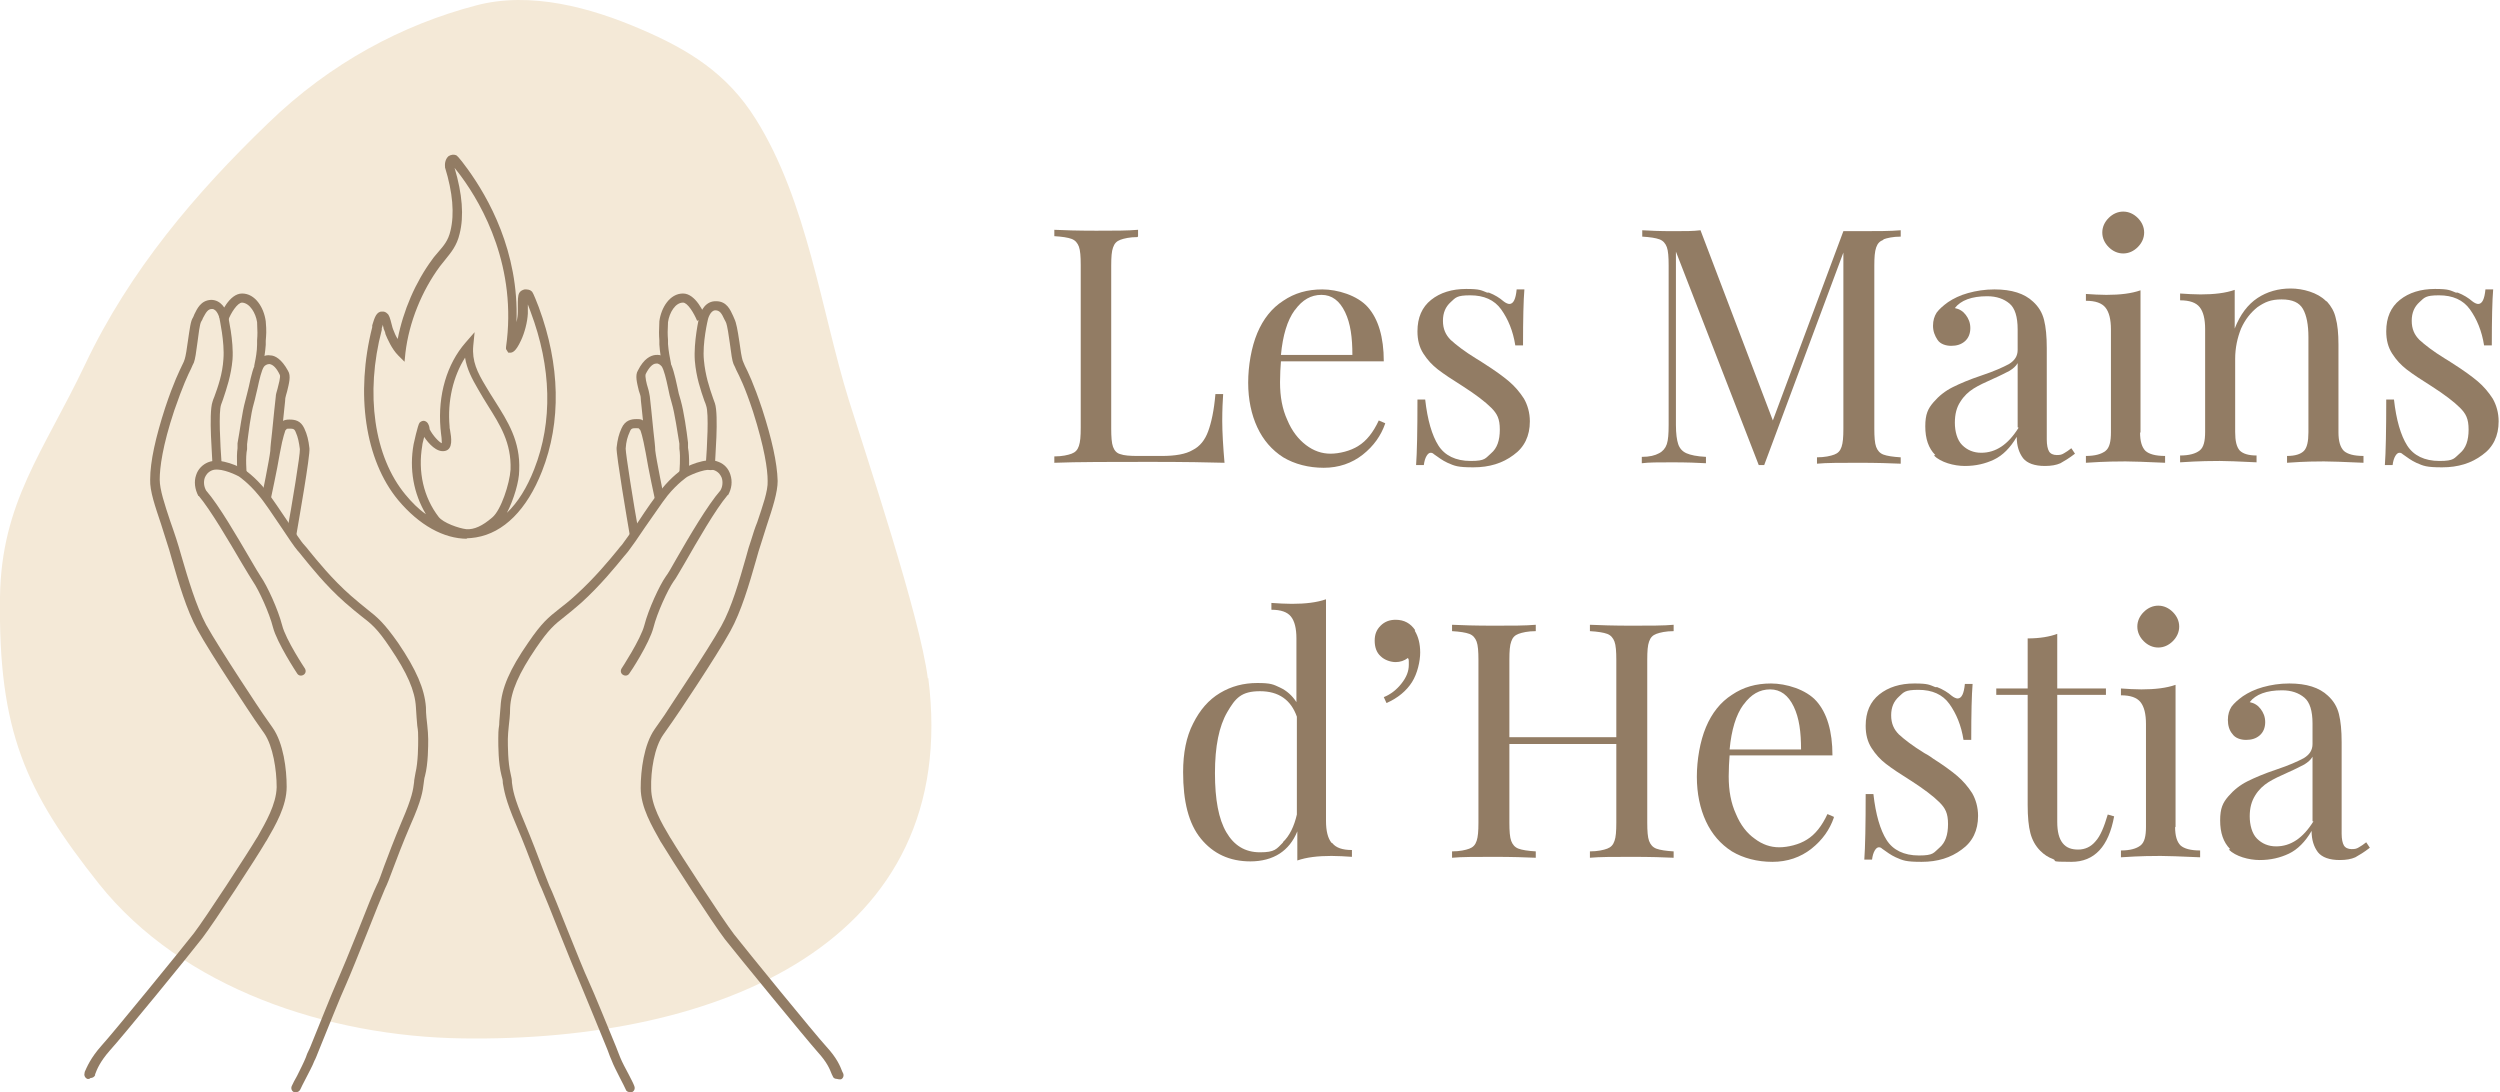 <?xml version="1.0" encoding="UTF-8"?>
<svg id="Calque_1" xmlns="http://www.w3.org/2000/svg" version="1.1" viewBox="0 0 549.4 240">
  <!-- Generator: Adobe Illustrator 29.7.1, SVG Export Plug-In . SVG Version: 2.1.1 Build 8)  -->
  <defs>
    <style>
      .st0 {
        fill: #927c64;
      }

      .st1 {
        fill: #f4e9d7;
      }
    </style>
  </defs>
  <g>
    <path id="fond" class="st1" d="M204,149c7.4,58.3-46.3,80-102.3,79.2-29.6-.4-61.6-11-79.9-33.9C5.6,173.9-.4,160.7,0,131.2c.3-20.8,9.5-31.8,18.7-51.1,9.8-20.7,24.4-37.8,40.2-53,13.8-13.4,29.7-21.7,45.7-25.9,12-3.2,25.3.5,36.2,5.2,10.5,4.5,19,9.7,25.3,19.8,11.3,18,14.4,42.2,20.4,61.6,3.8,12.2,15.7,47.7,17.4,61.3Z"/>
    <g>
      <g id="main-droite">
        <path class="st0" d="M183.9,237.1c-.4,0-.8-.2-.9-.6l-.2-.4c-.5-1.3-1.1-2.7-3.1-4.9-2.5-2.8-17.8-21.5-20.4-24.8-2.6-3.4-12-17.9-13.9-21.1l-.2-.3c-1.9-3.4-4.4-7.6-4.4-11.8,0-3.9.7-9.6,3.1-13l2.1-3c0-.1,9.5-14.2,12.5-19.6,2.3-4.1,4-10.1,5.4-15,.4-1.5.8-2.9,1.2-4,.4-1.3.8-2.6,1.3-3.8,1.2-3.6,2.4-6.9,2.3-9.1,0-2.6-.7-7.3-3.2-15.2-1.8-5.5-3-7.8-3.7-9.2-.2-.5-.4-.9-.6-1.3-.3-.7-.5-2.2-.8-4.5-.2-1.6-.6-4-.8-4.5-.1-.2-.2-.5-.4-.8-.6-1.3-1-2-2-2,0,0,0,0,0,0-1.1,0-1.6,1.9-1.6,1.9,0,0-1.3,5.3-.9,9.1.3,3.3,1.2,6,2,8.3.1.4.3.7.4,1.1.9,2.6,0,12.7,0,13.8,0,.6-.5,1-1.1.9-.6,0-1-.5-.9-1.1.3-4.1.7-11.3.1-13-.1-.3-.2-.7-.4-1.1-.8-2.3-1.8-5.2-2.1-8.8-.3-4.1.9-9.5,1-9.7.3-1.3,1.4-3.5,3.7-3.4,2.3,0,3.1,1.9,3.7,3.2.1.2.2.5.3.7.4.8.7,2.4,1.1,5.1.2,1.6.5,3.4.7,4,.1.3.3.7.5,1.2.7,1.4,1.9,3.8,3.8,9.5,2.1,6.5,3.3,11.8,3.4,15.8,0,2.5-1.1,5.9-2.4,9.8-.4,1.2-.8,2.5-1.2,3.8-.4,1.2-.8,2.5-1.2,4-1.4,4.9-3.2,11.1-5.6,15.4-3,5.5-12.2,19.2-12.6,19.7l-2.1,3c-2,2.8-2.8,8-2.7,11.8,0,3.8,2.3,7.7,4.2,10.9l.2.3c1.9,3.2,11.2,17.5,13.8,20.9,2.5,3.2,17.9,22.1,20.3,24.7,2.3,2.5,3,4.2,3.5,5.5l.2.4c.2.5,0,1.1-.5,1.3-.1,0-.3,0-.4,0Z"/>
        <path class="st0" d="M138.4,240c-.4,0-.8-.2-.9-.6-.2-.5-.7-1.4-1.2-2.4-.7-1.4-1.5-2.9-1.9-4-.2-.4-.5-1.2-.9-2.3-1.7-4.1-4.8-11.8-6-14.6-.8-1.8-2.7-6.5-4.5-11-1.7-4.3-3.5-8.8-4-9.9-.5-1-1-2.4-1.7-4.2-.9-2.3-2.1-5.6-3.9-9.8-2.4-5.6-2.6-7.5-2.9-9.1,0-.6-.1-1.1-.3-1.7-.7-2.7-.7-6.5-.7-8.1,0-.9,0-1.8.2-3,0-1,.2-2.3.3-4,.2-4,2-8.2,6.1-14.1,3-4.4,4.4-5.5,6.8-7.4,1-.8,2.1-1.6,3.6-3,4.1-3.7,7.4-7.7,9.2-9.9.4-.5.7-.9,1-1.2.6-.8,2.1-2.9,3.6-5.1,1.7-2.6,3.7-5.5,5-7,2.4-3,4.7-4.5,4.8-4.6.5-.3,5-2.7,7.8-1.5,1.3.5,2.2,1.5,2.6,2.8.5,1.5.3,3.1-.5,4.5h-.1c-2.7,3.2-6.7,10.2-9.4,14.9-1.2,2-2,3.5-2.5,4.1-1.3,1.9-3.6,6.9-4.4,10.1-.9,3.5-5.1,9.9-5.3,10.1-.3.5-.9.6-1.4.3-.5-.3-.6-.9-.3-1.4,0,0,4.2-6.4,5-9.5.9-3.5,3.3-8.7,4.7-10.7.4-.5,1.3-2,2.4-4,2.7-4.7,6.8-11.7,9.6-14.9.5-.8.6-1.9.3-2.8-.2-.5-.6-1.2-1.5-1.6-1.6-.7-5,.8-6.1,1.4h0s-2.1,1.4-4.3,4.1c-1.2,1.5-3.1,4.4-4.9,6.9-1.6,2.4-3,4.4-3.7,5.3-.2.3-.6.7-1,1.2-1.8,2.2-5.2,6.4-9.4,10.2-1.5,1.3-2.7,2.3-3.6,3-2.3,1.8-3.5,2.8-6.3,6.9-3.8,5.6-5.5,9.5-5.7,13.1,0,1.8-.2,3.1-.3,4.1-.1,1.1-.2,2-.2,2.8,0,1.5,0,5.1.6,7.6.2.8.3,1.4.3,2,.2,1.5.4,3.2,2.7,8.6,1.8,4.3,3,7.5,3.9,9.9.7,1.8,1.2,3.1,1.6,4.1.6,1.2,2.3,5.5,4.1,10,1.8,4.5,3.7,9.2,4.5,10.9,1.3,2.8,4.4,10.5,6.1,14.6.4,1.1.8,2,.9,2.3.4,1,1.2,2.5,1.9,3.8.5,1,1,1.9,1.2,2.5.2.5,0,1.1-.5,1.3-.1,0-.3,0-.4,0Z"/>
        <path class="st0" d="M145.5,80.5c0,0,0-.3,0-.5-.2-1-.5-2.7-.6-4.3v-.9c-.1-1.3-.1-2,0-4.2.4-3,2.3-6.1,5.2-6.1h0c2.8,0,4.7,4.4,5,5.3l-1.9.7c-.7-1.7-2.1-4-3.1-4h0c-1.7,0-3,2.2-3.3,4.3-.1,2-.1,2.6,0,3.9v.9c.1,1.4.4,3.1.6,4,0,.4.1.6.1.7l-2,.2Z"/>
        <path class="st0" d="M138.4,117.6c-.5-2.9-3-17.6-2.9-19.2.2-1.8.5-3,1.1-4.3.8-1.8,2.2-2,3.3-2,.6,0,1,0,1.4.3-.2-2.3-.5-4.4-.5-5,0-.4-.2-.9-.4-1.5-.4-1.7-.9-3.4-.2-4.5,1.3-2.6,2.8-3.3,3.9-3.4,1.2-.1,2.3.4,3,1.4.7,1,1.2,3.1,1.7,5.4.2,1.1.5,2.3.8,3.2.7,2.5,1.3,6.7,1.6,9.3v1.1c.4,2.1.2,5.5.1,5.6l-2-.2s.3-3.4,0-5.2v-1.1c-.4-2.3-1-6.7-1.7-9-.3-1-.6-2.2-.8-3.3-.4-1.9-.9-4-1.4-4.7-.3-.3-.7-.7-1.2-.6-.8,0-1.6.9-2.3,2.3h0c-.2.5.2,2.2.5,3.1.2.6.3,1.3.4,1.8.1.9.5,4.5.8,7.7.2,1.8.4,3.4.4,4.2.2,1.9,1.9,10.1,1.9,10.2l-2,.4c0,0-1.4-6.4-2-10.1-.7-3.8-1.1-4.8-1.2-5,0,0-.1-.1-.2-.2-.1-.2-.2-.2-.6-.2-.9,0-1.2,0-1.5.8-.5,1.1-.8,2.1-.9,3.7,0,1.1,1.7,12,2.9,18.6l-2,.3ZM140.9,94.6s0,0,0,0c0,0,0,0,0,0Z"/>
      </g>
      <g id="main-gauche">
        <path class="st0" d="M19.6,237.1c-.1,0-.2,0-.4,0-.5-.2-.8-.8-.6-1.3v-.2c.5-1.1,1.3-3.1,3.7-5.8,2.4-2.6,17.8-21.5,20.3-24.7,2.6-3.4,11.9-17.7,13.8-20.9l.2-.3c1.8-3.2,4.1-7.1,4.2-10.9,0-3.8-.8-9-2.7-11.8l-2.1-3c-.4-.6-9.6-14.3-12.6-19.8-2.4-4.3-4.2-10.5-5.6-15.4-.4-1.5-.8-2.8-1.2-4-.4-1.3-.8-2.5-1.2-3.8-1.3-3.9-2.5-7.3-2.4-9.8,0-4,1.2-9.3,3.3-15.8,1.9-5.7,3.1-8,3.8-9.5.2-.4.4-.8.5-1.2.2-.6.5-2.4.7-4,.4-2.7.6-4.4,1.1-5.1.1-.2.2-.4.3-.7.6-1.2,1.4-3.1,3.7-3.2,2.2,0,3.3,2.1,3.7,3.4,0,.2,1.3,5.6,1,9.7-.3,3.5-1.3,6.4-2.1,8.8-.1.4-.3.7-.4,1.1-.6,1.6-.2,8.8.1,13,0,.6-.4,1-.9,1.1-.5,0-1-.4-1.1-.9,0-1.1-.9-11.2,0-13.8.1-.3.2-.7.4-1.1.8-2.2,1.8-5,2-8.3.3-3.7-.9-9-.9-9.1,0,0-.5-1.9-1.6-1.9-.9,0-1.3.7-2,2-.1.3-.2.5-.4.8-.3.5-.6,2.9-.8,4.5-.3,2.3-.5,3.7-.8,4.5-.2.4-.4.8-.6,1.3-.7,1.4-1.8,3.7-3.7,9.2-2.6,7.8-3.2,12.6-3.2,15.2,0,2.2,1.1,5.5,2.3,9.1.4,1.2.9,2.5,1.3,3.8.4,1.2.8,2.6,1.2,4,1.4,4.8,3.2,10.9,5.4,15,3,5.4,12.4,19.5,12.5,19.6l2.1,3c2.4,3.4,3.1,9.1,3.1,13,0,4.3-2.5,8.5-4.4,11.8l-.2.3c-1.9,3.3-11.3,17.7-13.9,21.1-2.6,3.4-17.9,22.1-20.4,24.8-2.1,2.4-2.8,4.1-3.2,5.2v.2c-.2.4-.6.6-1,.6Z"/>
        <path class="st0" d="M65,240c-.1,0-.3,0-.4,0-.5-.2-.7-.8-.5-1.3.2-.5.7-1.4,1.2-2.3.7-1.4,1.5-3,1.9-4,.1-.4.4-1.1.9-2.1,1.6-3.9,4.8-12,6.1-14.9.8-1.8,2.7-6.4,4.5-10.9,1.8-4.6,3.5-8.8,4.1-10,.5-.9.9-2.2,1.6-4.1.9-2.4,2.1-5.6,3.9-9.9,2.3-5.3,2.5-7,2.7-8.6,0-.6.2-1.2.3-2,.6-2.5.6-6.1.6-7.6,0-.9,0-1.7-.2-2.8-.1-1.1-.2-2.4-.3-4.1-.2-3.6-1.9-7.5-5.7-13.1-2.8-4.2-4.1-5.2-6.3-6.9-.9-.7-2.1-1.7-3.6-3-4.3-3.8-7.6-8-9.4-10.2-.4-.5-.7-.9-1-1.2-.7-.8-2.1-2.9-3.7-5.3-1.7-2.5-3.6-5.4-4.9-6.9-2.2-2.7-4.3-4.1-4.3-4.1-1.5-.8-4.5-2-6-1.3-.9.4-1.3,1.1-1.5,1.6-.3.9-.2,1.9.3,2.8,2.8,3.2,6.9,10.3,9.6,14.9,1.1,1.9,2,3.4,2.4,4,1.4,2,3.8,7.2,4.7,10.7.8,3.2,5,9.5,5,9.5.3.5.2,1.1-.3,1.4s-1.1.2-1.4-.3c-.2-.3-4.4-6.7-5.3-10.1-.8-3.2-3.1-8.2-4.4-10.1-.4-.6-1.3-2.1-2.5-4.1-2.7-4.6-6.8-11.6-9.4-14.7h-.1c-.8-1.5-1-3.2-.5-4.6.4-1.3,1.4-2.3,2.6-2.8,2.8-1.2,7.3,1.2,7.8,1.5.1,0,2.5,1.6,4.9,4.6,1.3,1.6,3.2,4.5,4.9,7,1.5,2.2,2.9,4.4,3.6,5.1.3.3.6.7,1,1.2,1.8,2.2,5.1,6.3,9.2,9.9,1.5,1.3,2.6,2.2,3.6,3,2.3,1.8,3.7,3,6.8,7.4,4,5.9,5.8,10.1,6.1,14.1,0,1.7.2,3,.3,4,.1,1.1.2,2,.2,3,0,1.6,0,5.4-.7,8.1-.2.6-.2,1.1-.3,1.7-.2,1.6-.4,3.5-2.9,9.1-1.8,4.2-3,7.4-3.9,9.8-.7,1.9-1.2,3.2-1.7,4.2-.5,1.1-2.3,5.6-4,9.9-1.8,4.5-3.7,9.2-4.5,11-1.3,2.8-4.5,10.9-6.1,14.8-.4,1-.7,1.8-.9,2.1-.4,1.1-1.3,2.7-2,4.1-.5.9-.9,1.8-1.1,2.2-.2.4-.5.6-.9.6Z"/>
        <path class="st0" d="M57.9,80.6l-2-.2c0,0,0-.4.1-.7.2-.9.5-2.6.5-4v-.9c.1-1.3.1-1.9,0-4-.3-2-1.6-4.2-3.3-4.3h0c-1,0-2.5,2.3-3.1,4l-1.9-.7c.3-.9,2.2-5.3,5-5.3h0c2.9,0,4.8,3.1,5.2,6.1.2,2.3.1,2.9,0,4.3v.9c-.1,1.5-.4,3.3-.6,4.3,0,.3,0,.5,0,.5Z"/>
        <path class="st0" d="M65,117.6l-2-.3c1.2-6.6,3-17.5,2.9-18.6-.2-1.5-.4-2.6-.9-3.7-.3-.8-.6-.8-1.5-.8-.4,0-.5,0-.6.2,0,0-.1.1-.2.2,0,.2-.5,1.1-1.2,5-.6,3.7-2,10-2,10.1l-2-.4c0,0,1.7-8.3,1.9-10.2,0-.7.2-2.4.4-4.2.3-3.2.7-6.8.8-7.7,0-.5.2-1.1.4-1.8.2-.8.7-2.6.5-3h0c-.7-1.5-1.5-2.3-2.3-2.4-.5,0-1,.3-1.2.6-.5.7-1,2.8-1.4,4.7-.3,1.1-.5,2.3-.8,3.3-.7,2.3-1.2,6.7-1.5,9v1.1c-.4,1.8-.1,5.2-.1,5.2l-2,.2c0-.1-.3-3.6,0-5.6v-1.1c.5-2.6,1-6.8,1.7-9.3.3-1,.5-2.1.8-3.2.5-2.4,1-4.4,1.7-5.4.8-1,1.9-1.6,3-1.4,1,0,2.5.8,3.9,3.4.7,1.1.2,2.8-.2,4.5-.2.6-.3,1.1-.4,1.5,0,.6-.3,2.8-.5,5,.3-.2.8-.3,1.4-.3,1.2,0,2.5.2,3.3,2,.6,1.3.9,2.5,1.1,4.3.2,1.6-2.4,16.2-2.9,19.2ZM62.6,94.6h0s0,0,0,0Z"/>
      </g>
      <path class="st0" d="M102.7,118.4c-5.2,0-10.6-3-15.2-8.5-7.3-8.8-9.4-23.4-5.7-38v-.4c.4-1.2.7-2.7,1.8-3,.3,0,.9-.2,1.5.4.4.3.6.9,1,2.5.1.4.2.8.3,1,.3.8.6,1.5,1,2.1,1.2-6.2,3.9-12.5,7.6-17.5.4-.6.9-1.1,1.3-1.6,1.2-1.4,2.2-2.5,2.7-4.7.9-3.7.5-8.4-1.2-13.9v-.2c-.1-.9.2-1.8.8-2.3.5-.3,1.1-.4,1.6-.2.1,0,.5.2,2.6,3.1,4.4,6.1,11.3,18,10.7,33.6.2-.8.3-1.6.3-2.3,0-.3,0-.7,0-1.2,0-1.4,0-2.3.3-2.9.2-.4.7-.7,1.2-.8.5,0,1.1,0,1.5.4.2.1.4.4,1.6,3.5h0c4.7,12.7,5,25.2.7,36.1-3.3,8.4-8.4,13.5-14.5,14.5-.7.1-1.4.2-2.1.2ZM93.2,96.1c-.2.8-.4,1.5-.4,1.8-1,5.8.3,11.4,3.6,15.7,1,1.3,4.4,2.5,6.1,2.7,1.7.1,3.5-.7,5.7-2.6h0c1.9-1.6,3.8-7.4,4-10.5.2-5.9-2.3-9.8-5-14.1-.7-1.1-1.4-2.3-2.1-3.5-1.4-2.4-2.5-4.5-2.9-7-2.6,4.1-3.9,9.5-3.4,15.1,0,.2,0,.5.1.8.3,1.7.7,4.2-1.1,4.6-1.8.4-3.6-1.6-4.6-3.1ZM84.1,71.3c0,.3-.1.6-.2.8v.4c-3.7,14-1.7,27.9,5.2,36.2,1.4,1.7,2.9,3.2,4.5,4.3-2.7-4.5-3.7-9.9-2.7-15.4,0,0,.9-4.2,1.3-4.7.3-.3.7-.5,1.1-.4.7.2,1,.9,1.1,1.6,0,0,0,.1,0,.2.7,1.4,2.1,2.9,2.7,3.1,0-.5-.1-1.8-.2-2.3,0-.4-.1-.7-.1-1-.6-7.3,1.4-14.1,5.5-18.8l2-2.3-.3,3c-.3,3.4.9,5.8,2.7,8.8.7,1.2,1.4,2.3,2.1,3.4,2.7,4.3,5.6,8.7,5.3,15.2,0,2.4-1.2,6.4-2.7,9.3,2.4-2.3,4.4-5.5,6-9.6,4.1-10.4,3.8-22.4-.8-34.6-.2-.5-.4-1.1-.6-1.6,0,.2,0,.4,0,.6,0,.5,0,1,0,1.4-.1,1.9-.7,4.2-1.5,5.9-1.2,2.6-1.9,2.6-2.2,2.7h-.6s-.5-.8-.5-.8v-.4c2.5-17.5-5.1-31.1-9.9-37.6-.3-.4-.9-1.2-1.4-1.8,1.7,5.7,2.1,10.6,1.1,14.5-.6,2.6-1.9,4.1-3.1,5.6-.4.5-.8,1-1.2,1.5-4,5.4-6.8,12.3-7.6,19l-.2,2-1.4-1.4c-1.4-1.4-2.4-3.7-2.8-4.7,0-.3-.2-.7-.4-1.2,0-.2-.1-.5-.2-.8Z"/>
    </g>
  </g>
  <g>
    <g>
      <path class="st0" d="M250,52.1c-1.7,0-3,.3-3.8.6-.8.3-1.3.8-1.6,1.7-.3.8-.4,2.1-.4,4v35.8c0,1.8.1,3.2.4,4,.3.8.8,1.4,1.6,1.6.8.3,2.1.4,3.8.4h5.3c3,0,5.3-.4,6.8-1.3,1.6-.8,2.7-2.2,3.4-4.1.7-1.9,1.3-4.6,1.6-8.2h1.7c-.1,1.5-.2,3.5-.2,5.9s.2,5.8.5,9.2c-3.3-.1-8.8-.2-16.5-.2s-16.2,0-20.9.2v-1.4c1.7,0,3-.3,3.8-.6s1.3-.8,1.6-1.7.4-2.1.4-4v-35.8c0-1.8-.1-3.2-.4-4s-.8-1.4-1.6-1.7c-.8-.3-2.1-.5-3.8-.6v-1.4c2,.1,5.1.2,9.2.2s6.9,0,9.2-.2v1.4Z"/>
      <path class="st0" d="M304.4,93.1c-.9,2.6-2.5,4.9-4.9,6.8-2.4,1.9-5.3,2.9-8.6,2.9s-6.4-.8-8.9-2.3c-2.5-1.6-4.4-3.8-5.7-6.6-1.3-2.8-2-6.1-2-9.8s.7-7.8,2-10.9,3.2-5.5,5.7-7.1c2.5-1.7,5.3-2.5,8.6-2.5s7.7,1.3,10,3.9c2.3,2.6,3.5,6.6,3.5,11.9h-22.6c-.1,1.3-.2,2.9-.2,4.6,0,3.2.5,5.9,1.6,8.3,1,2.4,2.4,4.2,4.1,5.5,1.7,1.3,3.5,1.9,5.4,1.9s4.4-.6,6.1-1.7c1.8-1.1,3.3-3,4.5-5.6l1.4.6ZM284.5,68.2c-1.6,2.2-2.6,5.5-3,9.8h15.7c0-3.8-.4-6.9-1.6-9.4-1.2-2.5-2.9-3.8-5.2-3.8s-4.2,1.1-5.8,3.3Z"/>
      <path class="st0" d="M327.2,64.3c1.3.5,2.4,1.2,3.2,1.9.5.4,1,.6,1.3.6.9,0,1.4-1.1,1.6-3.2h1.7c-.2,2.4-.3,6.4-.3,12.3h-1.7c-.5-3.2-1.6-5.8-3.1-7.9-1.5-2.1-3.8-3.1-6.8-3.1s-3.2.5-4.3,1.5c-1.1,1-1.7,2.3-1.7,4.1s.6,3.1,1.7,4.2c1.2,1.1,3,2.5,5.6,4.1.4.2,1.1.7,1.9,1.2,2.2,1.4,4,2.7,5.3,3.8,1.3,1.1,2.4,2.4,3.3,3.8.8,1.4,1.3,3.1,1.3,5,0,3.2-1.2,5.7-3.6,7.4-2.4,1.8-5.3,2.7-8.8,2.7s-4.1-.3-5.7-1c-1.1-.5-2-1.2-3-1.9-.2-.2-.4-.3-.7-.3s-.6.2-.9.7c-.3.5-.5,1.2-.6,2h-1.7c.2-2.7.3-7.6.3-14.4h1.7c.5,4.5,1.5,7.9,2.9,10.1,1.4,2.2,3.8,3.4,7.1,3.4s3.2-.6,4.5-1.7c1.3-1.1,1.9-2.8,1.9-5.2s-.6-3.5-1.9-4.8c-1.3-1.3-3.4-2.9-6.2-4.7-2.4-1.5-4.2-2.7-5.5-3.7-1.3-1-2.3-2.1-3.2-3.5-.9-1.4-1.3-3-1.3-4.9,0-3,1-5.3,3-6.9,2-1.6,4.6-2.4,7.7-2.4s3.3.3,4.6.8Z"/>
      <path class="st0" d="M413.9,52.7c-.8.3-1.3.8-1.6,1.7s-.4,2.1-.4,4v35.8c0,1.8.1,3.2.4,4s.8,1.4,1.6,1.7c.8.3,2.1.5,3.8.6v1.4c-2.2-.1-5.3-.2-9.2-.2s-7.2,0-9.2.2v-1.4c1.7,0,3-.3,3.8-.6s1.3-.8,1.6-1.7.4-2.1.4-4v-38.7l-17.4,46.7h-1.2l-18.2-46.9v38.1c0,1.9.2,3.3.5,4.2.3.9.9,1.6,1.8,2,.9.4,2.3.7,4.3.8v1.4c-1.7-.1-4.2-.2-7.4-.2s-5.1,0-6.7.2v-1.4c1.7,0,2.9-.3,3.8-.8.8-.4,1.4-1.1,1.7-2,.3-.9.4-2.3.4-4.2v-35.1c0-1.8-.1-3.2-.4-4s-.8-1.4-1.6-1.7c-.8-.3-2.1-.5-3.8-.6v-1.4c1.6.1,3.8.2,6.7.2s4.5,0,6.1-.2l15.9,41.8,15.5-41.6h3.4c3.9,0,7,0,9.2-.2v1.4c-1.7,0-3,.3-3.8.6Z"/>
      <path class="st0" d="M425.3,100c-1.5-1.5-2.2-3.6-2.2-6.3s.6-3.9,1.8-5.3c1.2-1.4,2.6-2.5,4.2-3.3,1.6-.8,3.7-1.7,6.4-2.6,2.7-.9,4.7-1.8,6-2.5,1.3-.8,1.9-1.8,1.9-3.1v-4.5c0-2.8-.6-4.7-1.8-5.7-1.2-1-2.8-1.6-4.9-1.6-3.4,0-5.8.9-7.1,2.6,1,.2,1.8.7,2.4,1.5.6.8,1,1.7,1,2.9s-.4,2.2-1.2,2.9c-.8.7-1.8,1-3,1s-2.4-.4-3-1.3-1-1.9-1-3.1.3-2.1.8-2.9c.6-.8,1.4-1.5,2.5-2.3,1.2-.8,2.6-1.5,4.4-2,1.8-.5,3.7-.8,5.8-.8,3.8,0,6.6.9,8.5,2.7,1.2,1.1,2,2.4,2.4,4,.4,1.6.6,3.6.6,6.2v20.1c0,1.2.2,2.1.5,2.6.3.5.9.8,1.7.8s1.1-.1,1.6-.4c.5-.3,1-.6,1.6-1.1l.8,1.2c-1.3,1-2.3,1.6-3.2,2.1-.9.4-2,.6-3.4.6-2.3,0-3.9-.6-4.8-1.7-.9-1.2-1.4-2.7-1.4-4.7-1.4,2.4-3.1,4.1-5,5s-4,1.4-6.4,1.4-5.3-.8-6.8-2.3ZM443.4,93.9v-14.1c-.4.7-1,1.2-1.8,1.7-.8.4-1.9,1-3.5,1.7-1.8.8-3.3,1.5-4.4,2.2-1.1.7-2.1,1.6-2.9,2.9-.8,1.2-1.2,2.7-1.2,4.6s.5,3.8,1.6,4.9c1.1,1.1,2.5,1.7,4.2,1.7,3.2,0,5.9-1.8,8.2-5.5Z"/>
      <path class="st0" d="M470.3,95c0,2,.4,3.3,1.2,4.1.8.7,2.2,1.1,4.3,1.1v1.5c-4.4-.2-7.3-.3-8.7-.3s-4.3,0-8.7.3v-1.5c2,0,3.4-.4,4.3-1.1s1.2-2.1,1.2-4.1v-22.6c0-2.2-.4-3.8-1.2-4.8-.8-1-2.2-1.5-4.3-1.5v-1.5c1.5.1,3,.2,4.5.2,3,0,5.5-.3,7.5-1v31.3ZM469.8,47.9c.9.9,1.4,2,1.4,3.2s-.5,2.3-1.4,3.2c-.9.9-2,1.4-3.2,1.4s-2.3-.5-3.2-1.4c-.9-.9-1.4-2-1.4-3.2s.5-2.3,1.4-3.2c.9-.9,2-1.4,3.2-1.4s2.3.5,3.2,1.4Z"/>
      <path class="st0" d="M511.4,66.3c.9,1,1.6,2.2,1.9,3.6.4,1.4.6,3.4.6,5.8v19.3c0,2,.4,3.3,1.2,4.1.8.7,2.2,1.1,4.3,1.1v1.5c-4.4-.2-7.3-.3-8.7-.3s-4,0-8.1.3v-1.5c1.8,0,3-.4,3.7-1.1.7-.7,1-2.1,1-4.1v-20.9c0-2.7-.4-4.8-1.2-6.2-.8-1.4-2.3-2.1-4.7-2.1s-3.7.6-5.3,1.7c-1.5,1.2-2.7,2.7-3.6,4.7-.8,2-1.3,4.2-1.3,6.7v16c0,2,.3,3.3,1,4.1.7.7,1.9,1.1,3.7,1.1v1.5c-4-.2-6.7-.3-8.1-.3s-4.2,0-8.7.3v-1.5c2,0,3.4-.4,4.3-1.1s1.2-2.1,1.2-4.1v-22.6c0-2.2-.4-3.8-1.2-4.8-.8-1-2.2-1.5-4.3-1.5v-1.5c1.5.1,3,.2,4.5.2,3,0,5.5-.3,7.5-1v8.5c1.2-3.1,2.9-5.3,5-6.7,2.1-1.4,4.6-2.1,7.3-2.1s5.9.9,7.7,2.7Z"/>
      <path class="st0" d="M540.1,64.3c1.3.5,2.4,1.2,3.2,1.9.5.4,1,.6,1.3.6.9,0,1.4-1.1,1.6-3.2h1.7c-.2,2.4-.3,6.4-.3,12.3h-1.7c-.5-3.2-1.6-5.8-3.1-7.9-1.5-2.1-3.8-3.1-6.8-3.1s-3.2.5-4.3,1.5c-1.1,1-1.7,2.3-1.7,4.1s.6,3.1,1.7,4.2c1.2,1.1,3,2.5,5.6,4.1.4.2,1.1.7,1.9,1.2,2.2,1.4,4,2.7,5.3,3.8,1.3,1.1,2.4,2.4,3.3,3.8.8,1.4,1.3,3.1,1.3,5,0,3.2-1.2,5.7-3.6,7.4-2.4,1.8-5.3,2.7-8.8,2.7s-4.1-.3-5.7-1c-1.1-.5-2-1.2-3-1.9-.2-.2-.4-.3-.7-.3s-.6.2-.9.7c-.3.5-.5,1.2-.6,2h-1.7c.2-2.7.3-7.6.3-14.4h1.7c.5,4.5,1.5,7.9,2.9,10.1,1.4,2.2,3.8,3.4,7.1,3.4s3.2-.6,4.5-1.7c1.3-1.1,1.9-2.8,1.9-5.2s-.6-3.5-1.9-4.8c-1.3-1.3-3.4-2.9-6.2-4.7-2.4-1.5-4.2-2.7-5.5-3.7-1.3-1-2.3-2.1-3.2-3.5-.9-1.4-1.3-3-1.3-4.9,0-3,1-5.3,3-6.9,2-1.6,4.6-2.4,7.7-2.4s3.3.3,4.6.8Z"/>
    </g>
    <path class="st0" d="M310.9,138.6c.8,1.3,1.2,2.9,1.2,4.8s-.6,4.6-1.8,6.5c-1.2,1.9-3.1,3.5-5.6,4.6l-.6-1.3c1.5-.6,2.8-1.6,3.9-3s1.6-2.7,1.6-4.1,0-1.1-.2-1.5c-.8.6-1.7.9-2.7.9s-2.4-.4-3.3-1.3c-.9-.8-1.3-2-1.3-3.4s.4-2.4,1.3-3.3c.9-.9,2-1.3,3.3-1.3,1.9,0,3.3.8,4.3,2.3Z"/>
    <g>
      <path class="st0" d="M292.8,185.3c.8,1,2.2,1.5,4.3,1.5v1.5c-1.5-.1-3-.2-4.5-.2-3,0-5.5.3-7.5,1v-6.4c-.9,2.2-2.2,3.8-3.9,4.9-1.7,1.1-3.9,1.7-6.4,1.7-4.6,0-8.2-1.7-10.9-5s-3.9-8.2-3.9-14.6c0-4.2.7-7.8,2.2-10.7,1.5-3,3.4-5.2,5.9-6.7,2.5-1.5,5.2-2.2,8.2-2.2s3.5.3,5,1c1.5.7,2.7,1.8,3.6,3.2v-14c0-2.2-.4-3.8-1.2-4.8-.8-1-2.2-1.5-4.3-1.5v-1.5c1.5.1,3,.2,4.5.2,3,0,5.5-.3,7.5-1v48.7c0,2.2.4,3.8,1.2,4.8ZM281.9,185.1c1.5-1.4,2.5-3.5,3.1-6.1v-21.5c-1.3-3.7-4-5.6-8.1-5.6s-5.4,1.5-7.2,4.6c-1.8,3.1-2.7,7.5-2.7,13.4,0,5.8.8,10.1,2.5,13,1.7,2.9,4.1,4.4,7.4,4.4s3.6-.7,5.1-2.2Z"/>
      <path class="st0" d="M364,139.3c-.8.3-1.3.8-1.6,1.7-.3.8-.4,2.1-.4,4v35.8c0,1.8.1,3.2.4,4,.3.8.8,1.4,1.6,1.7s2.1.5,3.8.6v1.4c-2-.1-5.1-.2-9.2-.2s-7,0-9.2.2v-1.4c1.7,0,3-.3,3.8-.6.8-.3,1.3-.8,1.6-1.7.3-.8.4-2.1.4-4v-17.3h-23.5v17.3c0,1.8.1,3.2.4,4,.3.8.8,1.4,1.6,1.7.8.3,2.1.5,3.8.6v1.4c-2.2-.1-5.3-.2-9.2-.2s-7.2,0-9.2.2v-1.4c1.7,0,3-.3,3.8-.6s1.3-.8,1.6-1.7.4-2.1.4-4v-35.8c0-1.8-.1-3.2-.4-4-.3-.8-.8-1.4-1.6-1.7-.8-.3-2.1-.5-3.8-.6v-1.4c2,.1,5.1.2,9.2.2s6.9,0,9.2-.2v1.4c-1.7,0-3,.3-3.8.6-.8.3-1.3.8-1.6,1.7-.3.8-.4,2.1-.4,4v17h23.5v-17c0-1.8-.1-3.2-.4-4-.3-.8-.8-1.4-1.6-1.7-.8-.3-2.1-.5-3.8-.6v-1.4c2.2.1,5.3.2,9.2.2s7.2,0,9.2-.2v1.4c-1.7,0-3,.3-3.8.6Z"/>
      <path class="st0" d="M403,179.7c-.9,2.6-2.5,4.9-4.9,6.8-2.4,1.9-5.3,2.9-8.6,2.9s-6.4-.8-8.9-2.3c-2.5-1.6-4.4-3.8-5.7-6.6-1.3-2.8-2-6.1-2-9.8s.7-7.8,2-10.9,3.2-5.5,5.7-7.1c2.5-1.7,5.3-2.5,8.6-2.5s7.7,1.3,10,3.9c2.3,2.6,3.5,6.6,3.5,11.9h-22.6c-.1,1.3-.2,2.9-.2,4.6,0,3.2.5,5.9,1.6,8.3,1,2.4,2.4,4.2,4.1,5.4,1.7,1.3,3.5,1.9,5.4,1.9s4.4-.6,6.1-1.7c1.8-1.1,3.3-3,4.5-5.6l1.4.6ZM383.1,154.9c-1.6,2.2-2.6,5.5-3,9.8h15.7c0-3.8-.4-6.9-1.6-9.4-1.2-2.5-2.9-3.8-5.2-3.8s-4.2,1.1-5.8,3.3Z"/>
      <path class="st0" d="M425.7,151c1.3.5,2.4,1.2,3.2,1.9.5.4,1,.6,1.3.6.9,0,1.4-1.1,1.6-3.2h1.7c-.2,2.4-.3,6.4-.3,12.3h-1.7c-.5-3.2-1.6-5.8-3.1-7.9-1.5-2.1-3.8-3.1-6.8-3.1s-3.2.5-4.3,1.5c-1.1,1-1.7,2.3-1.7,4.1s.6,3.1,1.7,4.2c1.2,1.1,3,2.5,5.6,4.1.4.2,1.1.6,1.9,1.2,2.2,1.4,4,2.7,5.3,3.8,1.3,1.1,2.4,2.4,3.3,3.8.8,1.4,1.3,3.1,1.3,5,0,3.2-1.2,5.7-3.6,7.4-2.4,1.8-5.3,2.7-8.8,2.7s-4.1-.3-5.7-1c-1.1-.5-2-1.2-3-1.9-.2-.2-.4-.3-.7-.3s-.6.2-.9.7-.5,1.2-.6,2h-1.7c.2-2.7.3-7.6.3-14.4h1.7c.5,4.5,1.5,7.9,2.9,10.1,1.4,2.2,3.8,3.4,7.1,3.4s3.2-.6,4.5-1.7c1.3-1.1,1.9-2.8,1.9-5.2s-.6-3.5-1.9-4.8c-1.3-1.3-3.4-2.9-6.2-4.7-2.4-1.5-4.2-2.7-5.5-3.7-1.3-1-2.3-2.1-3.2-3.5-.9-1.4-1.3-3-1.3-4.9,0-3,1-5.3,3-6.9,2-1.6,4.6-2.4,7.7-2.4s3.3.3,4.6.8Z"/>
      <path class="st0" d="M452.1,151.3h10.7v1.4h-10.7v27.9c0,2.2.4,3.7,1.2,4.7.8,1,1.9,1.4,3.4,1.4s2.8-.6,3.8-1.8c1.1-1.2,1.9-3.2,2.7-5.9l1.4.4c-1.2,6.6-4.3,10-9.4,10s-3-.2-4-.6c-1.1-.4-2-1-2.8-1.8-1.1-1.1-1.8-2.4-2.2-3.9-.4-1.5-.6-3.6-.6-6.2v-24.2h-6.9v-1.4h6.9v-11c2.7,0,4.9-.4,6.5-1v12.1Z"/>
      <path class="st0" d="M478,181.7c0,2,.4,3.3,1.2,4.1.8.7,2.2,1.1,4.3,1.1v1.5c-4.4-.2-7.3-.3-8.7-.3s-4.3,0-8.7.3v-1.5c2,0,3.4-.4,4.3-1.1s1.2-2.1,1.2-4.1v-22.6c0-2.2-.4-3.8-1.2-4.8s-2.2-1.5-4.3-1.5v-1.5c1.5.1,3,.2,4.5.2,3,0,5.5-.3,7.5-1v31.3ZM477.5,134.5c.9.9,1.4,2,1.4,3.2s-.5,2.3-1.4,3.2-2,1.4-3.2,1.4-2.3-.5-3.2-1.4c-.9-.9-1.4-2-1.4-3.2s.5-2.3,1.4-3.2c.9-.9,2-1.4,3.2-1.4s2.3.5,3.2,1.4Z"/>
      <path class="st0" d="M490.1,186.6c-1.5-1.5-2.2-3.6-2.2-6.3s.6-3.9,1.8-5.3c1.2-1.4,2.6-2.5,4.2-3.3,1.6-.8,3.7-1.7,6.4-2.6,2.7-.9,4.7-1.8,6-2.5,1.3-.8,1.9-1.8,1.9-3.1v-4.5c0-2.8-.6-4.7-1.8-5.7-1.2-1-2.8-1.6-4.9-1.6-3.4,0-5.8.9-7.1,2.6,1,.2,1.8.7,2.4,1.5s1,1.7,1,2.9-.4,2.2-1.2,2.9c-.8.7-1.8,1-3,1s-2.4-.4-3-1.3c-.7-.8-1-1.9-1-3.1s.3-2.1.8-2.9c.6-.8,1.4-1.5,2.5-2.3,1.2-.8,2.6-1.5,4.4-2,1.8-.5,3.7-.8,5.8-.8,3.8,0,6.6.9,8.5,2.7,1.2,1.1,2,2.4,2.4,4,.4,1.6.6,3.6.6,6.2v20.1c0,1.2.2,2.1.5,2.6.3.5.9.8,1.7.8s1.1-.1,1.6-.4c.5-.3,1-.6,1.6-1.1l.8,1.2c-1.3,1-2.3,1.6-3.2,2.1-.9.4-2,.6-3.4.6-2.3,0-3.9-.6-4.8-1.7-.9-1.2-1.4-2.7-1.4-4.7-1.4,2.4-3.1,4.1-5,5-1.9.9-4,1.4-6.4,1.4s-5.3-.8-6.8-2.3ZM508.2,180.5v-14.2c-.4.7-1,1.2-1.8,1.7-.8.4-1.9,1-3.5,1.7-1.8.8-3.3,1.5-4.4,2.2-1.1.7-2.1,1.6-2.9,2.9s-1.2,2.7-1.2,4.6.5,3.8,1.6,4.9c1.1,1.1,2.5,1.7,4.2,1.7,3.2,0,5.9-1.8,8.2-5.5Z"/>
    </g>
  </g>
</svg>